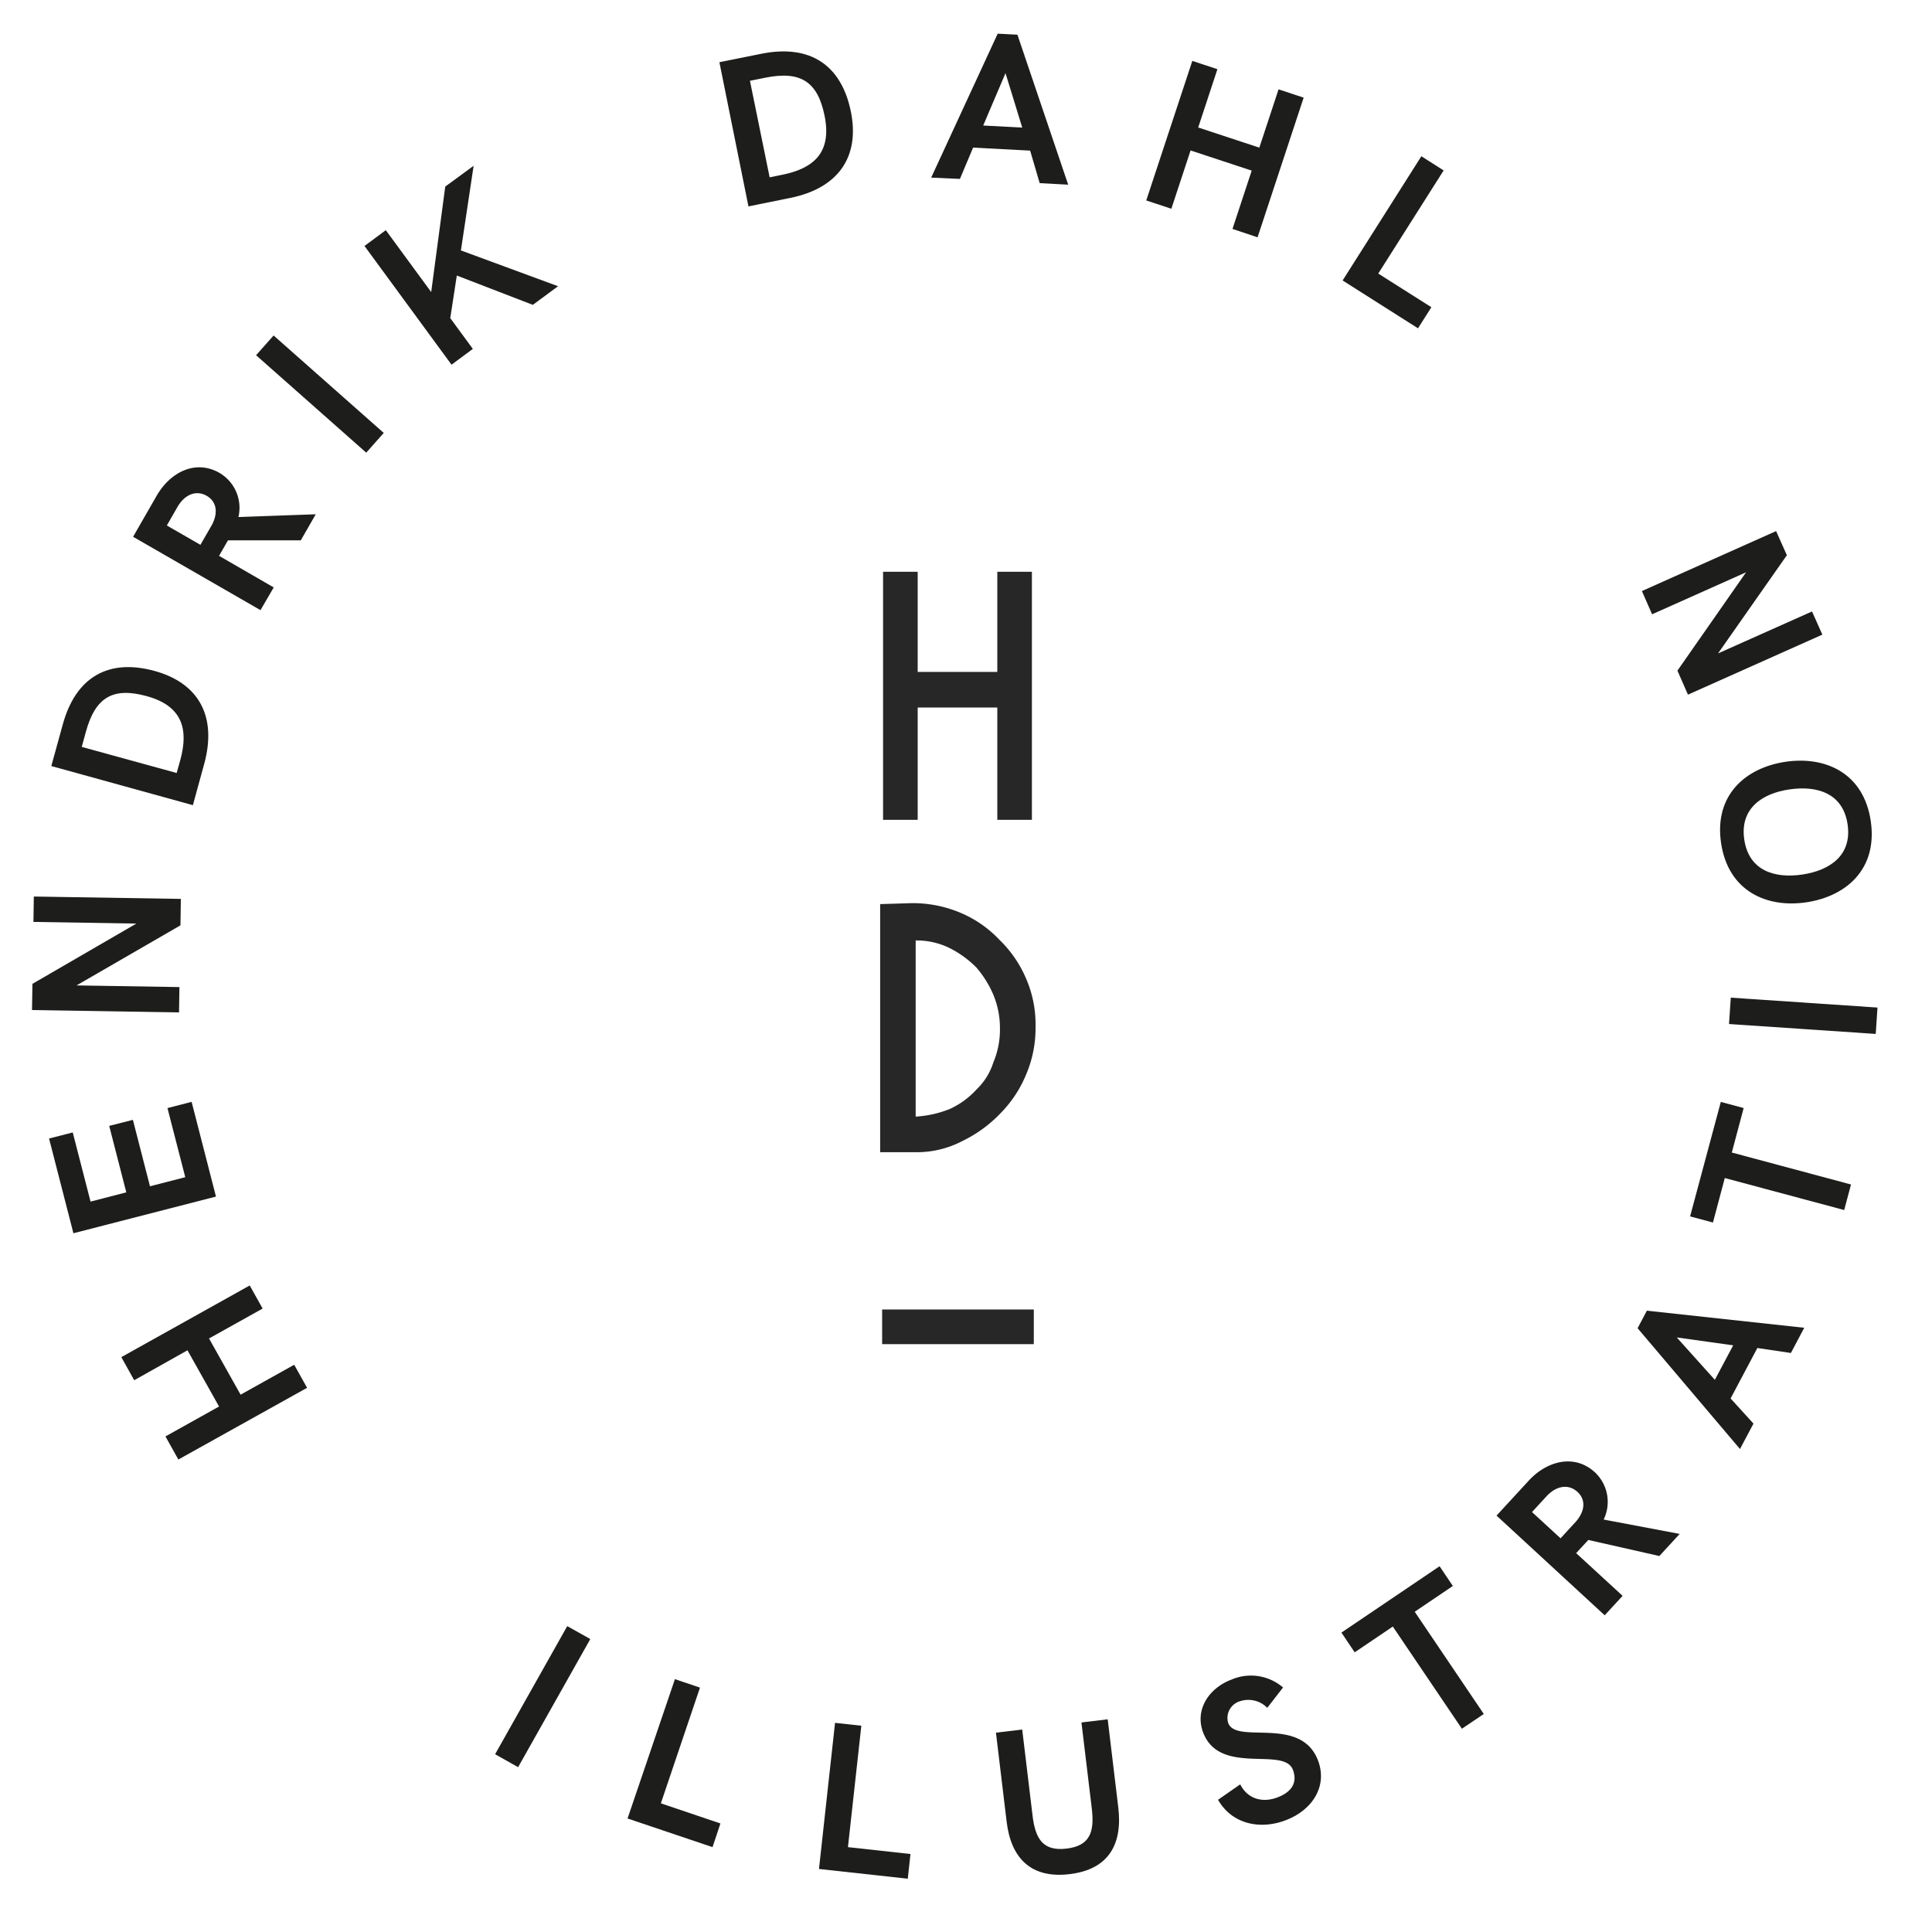 <svg xmlns="http://www.w3.org/2000/svg" viewBox="0 0 489.5 489.5">
  <defs>
    <style>
      .a {
        fill: #1d1d1b;
      }

      .b {
        fill: #272727;
      }
    </style>
  </defs>
  <g>
    <path class="a" d="M143.72,412l5.84,3.28-18.29,32.46-5.83-3.28Z"/>
    <path class="a" d="M171,425.44l6.35,2.14-9.91,29.32,15.09,5.1-2,6L159,460.74Z"/>
    <path class="a" d="M211.57,436.51l6.66.73L214.84,468l15.84,1.74L230,476l-22.5-2.47Z"/>
    <path class="a" d="M255.05,461.58,252.34,439l6.65-.8L261.61,460c.71,5.95,2.67,9.08,8.62,8.37s7.11-4.23,6.39-10.18L274,436.41l6.65-.8,2.68,22.31c1.12,9.33-2.41,15.73-12.33,16.92S256.14,470.65,255.05,461.58Z"/>
    <path class="a" d="M308.61,456l5.62-3.91c1.88,3.74,5.66,4.73,9.4,3.32s5.13-3.84,3.95-7c-2.27-6-18.57,1.59-22.75-9.47-2.18-5.76,1.47-11.24,7.18-13.39a12.48,12.48,0,0,1,13.07,2l-4,5.15a6.73,6.73,0,0,0-7-1.64,4.42,4.42,0,0,0-2.9,5.48c2.1,5.56,18.4-2,22.77,9.53,2.46,6.52-1.49,12.57-8.15,15.09C319.66,463.55,312.32,462.46,308.61,456Z"/>
    <path class="a" d="M352.89,412.11l-9.66,6.53-3.36-5,24.87-16.81,3.36,5-9.66,6.53,17.5,25.9L370.39,438Z"/>
    <path class="a" d="M379.17,384l8.16-8.86c4.72-5.12,11.68-6.79,16.77-2.1A10.26,10.26,0,0,1,406.31,385l19.26,3.64-5.15,5.6-18-4.07-3.08,3.34,11.77,10.82-4.54,4.93Zm20.2,1.42c2.3-2.73,2.37-5.52.31-7.42-2.23-2.05-5.31-1.66-7.9,1.16l-3.62,3.94,7.23,6.65Z"/>
    <path class="a" d="M414.91,336.52l2.35-4.44,39.87,4.33-3.38,6.39-8.5-1.26-6.78,12.78,5.8,6.37-3.42,6.44Zm24.22,4.34-14.3-2,9.65,10.74Z"/>
    <path class="a" d="M437,298.47l-3,11.27-5.79-1.55,7.78-29,5.79,1.55-3,11.27,30.2,8.1-1.73,6.47Z"/>
    <path class="a" d="M438.07,259.45l.45-6.68,37.17,2.51-.45,6.68Z"/>
    <path class="a" d="M457.67,228.61c-10,1.5-19.79-2.78-21.61-15s6.28-19.11,16.32-20.6,19.79,2.78,21.6,15S467.71,227.12,457.67,228.61ZM453.42,200c-6.94,1-12.66,4.83-11.48,12.74s7.75,9.87,14.69,8.84,12.66-4.83,11.48-12.74S460.36,199,453.42,200Z"/>
    <path class="a" d="M427.67,176,425,169.92,442.39,145l-23.81,10.64L416,149.75l34-15.19,2.73,6.11-17.44,24.88,23.81-10.63,2.62,5.87Z"/>
  </g>
  <g>
    <path class="a" d="M45.19,369.79l-3.27-5.85,13.58-7.58-8-14.24L34,349.7l-3.26-5.85,32.53-18.16,3.27,5.85-13.58,7.58,8,14.24,13.58-7.58,3.26,5.84Z"/>
    <path class="a" d="M18.6,312.46l-6.17-24,6-1.54,4.51,17.52L32,302.1l-4.33-16.84,6-1.53L38,300.56l8.94-2.3-4.51-17.51,6.12-1.58,6.17,24Z"/>
    <path class="a" d="M8.11,255.91l.11-6.64L34.55,234l-26.08-.42.1-6.43,37.25.6-.1,6.7L19.39,249.67l26.07.42-.1,6.42Z"/>
    <path class="a" d="M13,194.09l2.87-10.41C19.18,171.44,27.57,166.8,39.18,170c11.2,3.08,15.87,11.54,12.54,23.61L48.87,204Zm32.67-1.49c2.18-7.91.48-13.75-8.48-16.22-8.48-2.33-13,.18-15.42,9l-1.06,3.86,24.05,6.61Z"/>
    <path class="a" d="M33.72,136l6-10.44c3.47-6,9.9-9.19,15.89-5.74A10.25,10.25,0,0,1,60.41,131L80,130.3l-3.79,6.6H57.76l-2.26,3.93,13.85,8L66,154.59Zm20-3.06c1.64-3.17,1.09-5.91-1.34-7.31-2.62-1.51-5.54-.45-7.45,2.88l-2.66,4.63,8.51,4.9Z"/>
    <path class="a" d="M64.88,90l4.44-5,27.91,24.69-4.44,5Z"/>
    <path class="a" d="M92.35,62.32l5.4-4L109.25,74l3.56-26.73L120,42l-3.22,21.45,24.61,9.07L135,77.24l-19.26-7.43L114.08,80.6l5.72,7.8-5.4,4Z"/>
    <path class="a" d="M182.27,15.76l10.59-2.13c12.43-2.51,20.35,2.89,22.73,14.7,2.29,11.38-3.15,19.36-15.43,21.83l-10.53,2.13Zm16,28.5c8.05-1.63,12.5-5.77,10.66-14.88-1.73-8.62-6-11.51-15-9.7l-3.92.79L195,44.93Z"/>
    <path class="a" d="M252.78,8.53l5,.26,12.86,38-7.22-.39L261,38.16l-14.45-.76-3.34,7.93L235.93,45ZM259,32.33l-4.24-13.8L249.11,31.8Z"/>
    <path class="a" d="M302.09,15.43l6.36,2.1L303.58,32.3l15.49,5.11,4.87-14.77,6.36,2.1L318.62,60.13,312.27,58l4.87-14.77-15.49-5.11-4.87,14.77-6.36-2.1Z"/>
    <path class="a" d="M360.12,39.59l5.65,3.59L349.2,69.31l13.46,8.53-3.39,5.34-19.1-12.12Z"/>
  </g>
  <g>
    <path class="b" d="M252.68,144.86h8.77v62.86h-8.77V179.26H232.51v28.46h-8.77V144.86h8.77v25.38h20.17Z"/>
    <path class="b" d="M261.93,331.78v8.78H223.5v-8.78Z"/>
    <path class="b" d="M230.85,228.83a30.94,30.94,0,0,1,12.34,2.37,29,29,0,0,1,10,6.88A29.91,29.91,0,0,1,260,248a29.05,29.05,0,0,1,2.37,12.1,29.79,29.79,0,0,1-2.37,12.1,30.51,30.51,0,0,1-6.64,10,33.44,33.44,0,0,1-9.49,6.88A25,25,0,0,1,232,291.93h-9V229.07l7.82-.24ZM232,282.91a27.66,27.66,0,0,0,8.54-1.89,20.74,20.74,0,0,0,6.88-5,16.13,16.13,0,0,0,4.27-6.88,21.21,21.21,0,0,0,1.66-8.54,22,22,0,0,0-1.66-8.54,26.53,26.53,0,0,0-4.27-6.88,25.71,25.71,0,0,0-6.88-5,18.85,18.85,0,0,0-8.54-1.9Z"/>
  </g>
</svg>

